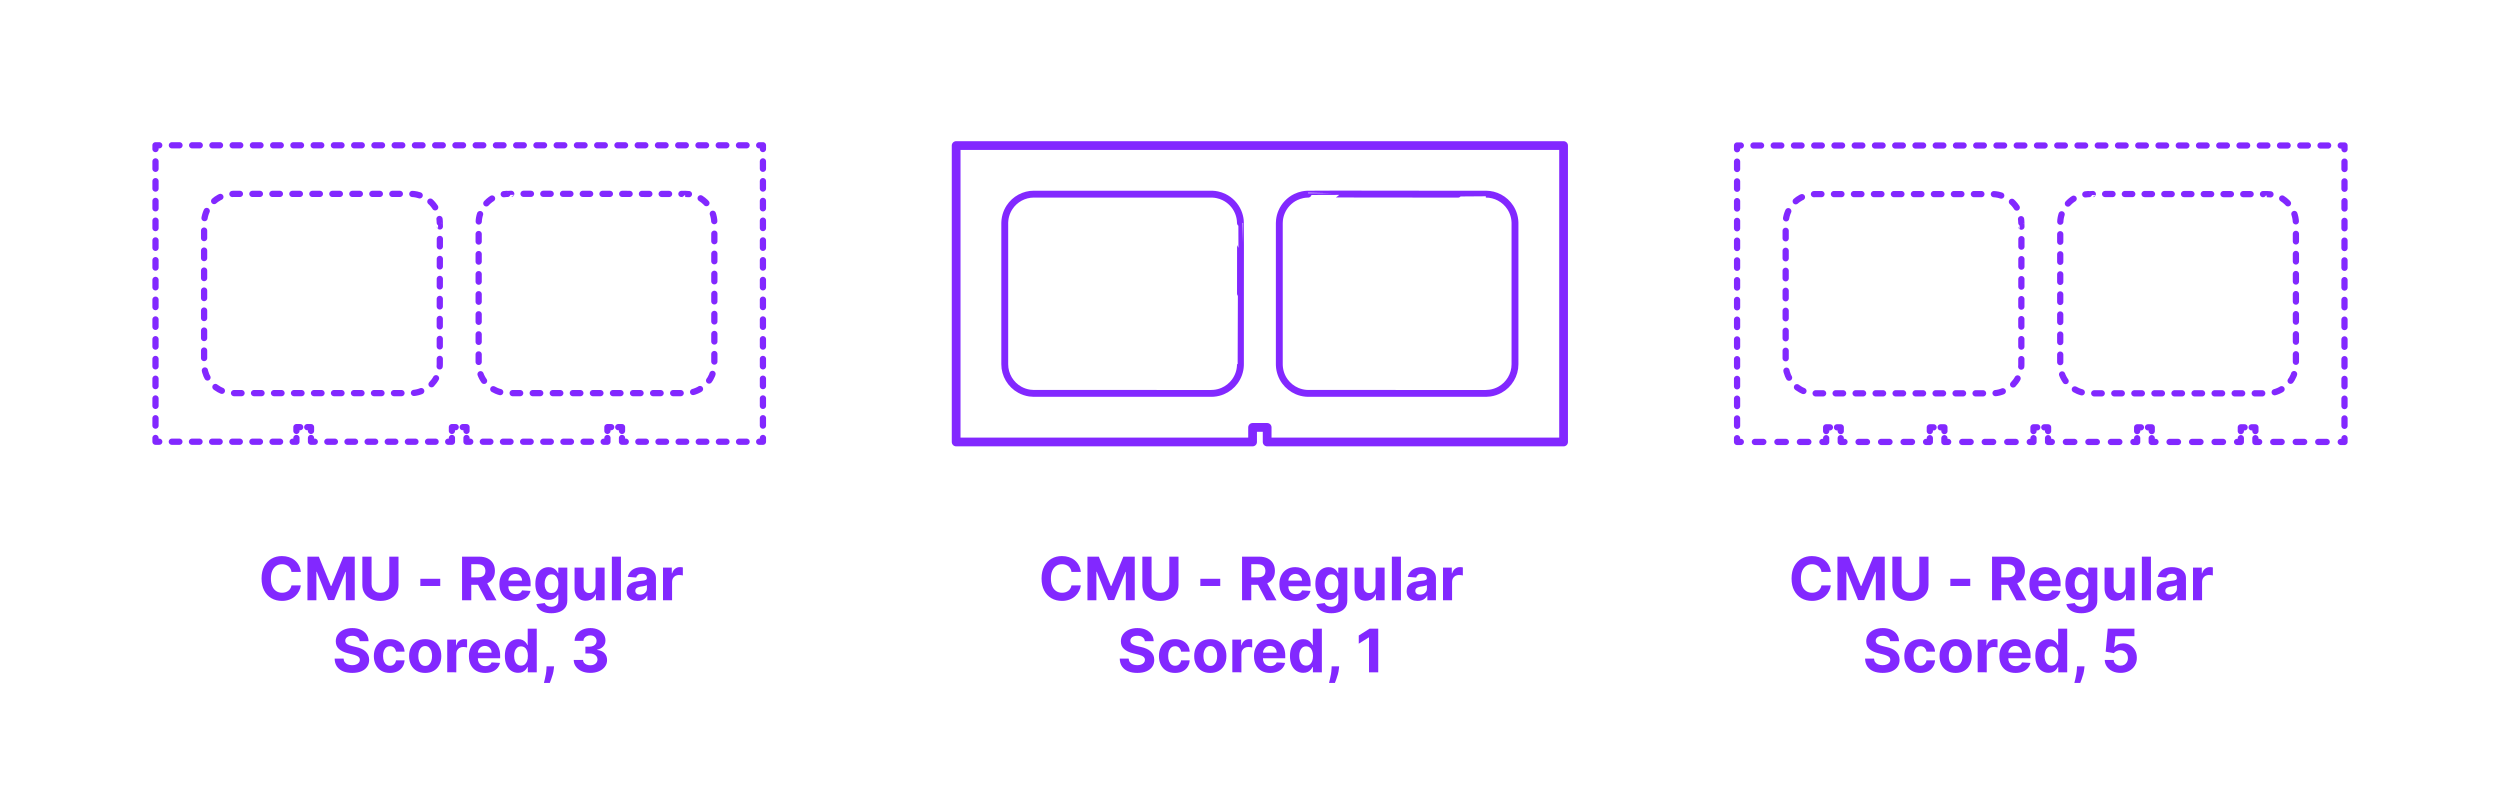<?xml version="1.0" encoding="utf-8"?>
<!-- Generator: Adobe Illustrator 27.5.0, SVG Export Plug-In . SVG Version: 6.00 Build 0)  -->
<!DOCTYPE svg PUBLIC "-//W3C//DTD SVG 1.1//EN" "http://www.w3.org/Graphics/SVG/1.1/DTD/svg11.dtd">
<svg version="1.1" xmlns:x="http://ns.adobe.com/Extensibility/1.0/" xmlns:i="http://ns.adobe.com/AdobeIllustrator/10.0/" xmlns:graph="http://ns.adobe.com/Graphs/1.0/"
	 xmlns="http://www.w3.org/2000/svg" xmlns:xlink="http://www.w3.org/1999/xlink" x="0px" y="0px" width="1000px" height="325px"
	 viewBox="0 0 1000 325" enable-background="new 0 0 1000 325" xml:space="preserve">
<g id="FILL-BACKGROUND">
	<rect x="0" fill="#FFFFFF" width="1000" height="325"/>
</g>
<g id="N-TEXT">
	<g id="MTEXT_00000018948181769003834560000003241630715568184983_">
		<g>
			<g>
				<g>
					<path fill="#8228FF" d="M120.33,228.775h-3.733c-0.068-0.482-0.208-0.913-0.417-1.291c-0.21-0.378-0.48-0.7-0.81-0.967
						c-0.33-0.268-0.709-0.473-1.138-0.614c-0.429-0.142-0.894-0.214-1.394-0.214c-0.903,0-1.69,0.224-2.361,0.67
						c-0.67,0.445-1.19,1.094-1.56,1.943c-0.37,0.85-0.554,1.879-0.554,3.09c0,1.244,0.186,2.289,0.558,3.136
						s0.894,1.485,1.564,1.917c0.67,0.433,1.446,0.648,2.327,0.648c0.495,0,0.953-0.065,1.376-0.196
						c0.423-0.13,0.8-0.322,1.129-0.575s0.604-0.561,0.822-0.925c0.219-0.363,0.371-0.778,0.456-1.244l3.733,0.017
						c-0.097,0.801-0.336,1.572-0.72,2.314c-0.383,0.741-0.897,1.403-1.542,1.986c-0.645,0.582-1.412,1.042-2.301,1.38
						s-1.894,0.507-3.013,0.507c-1.557,0-2.947-0.352-4.172-1.057c-1.225-0.704-2.19-1.725-2.897-3.06
						c-0.708-1.335-1.061-2.952-1.061-4.849c0-1.904,0.358-3.523,1.074-4.859c0.716-1.334,1.688-2.354,2.915-3.055
						c1.228-0.701,2.608-1.053,4.142-1.053c1.011,0,1.95,0.143,2.817,0.426c0.866,0.285,1.635,0.698,2.305,1.24
						c0.67,0.543,1.217,1.207,1.641,1.99C119.939,226.866,120.21,227.764,120.33,228.775z"/>
					<path fill="#8228FF" d="M122.98,222.664h4.551l4.807,11.729h0.205l4.807-11.729h4.551v17.455h-3.58v-11.361h-0.145
						l-4.517,11.275h-2.438l-4.517-11.317h-0.145v11.403h-3.58V222.664z"/>
					<path fill="#8228FF" d="M155.716,222.664h3.69V234c0,1.272-0.303,2.387-0.908,3.341s-1.45,1.697-2.536,2.229
						s-2.35,0.797-3.792,0.797c-1.449,0-2.716-0.266-3.801-0.797s-1.929-1.274-2.531-2.229s-0.903-2.068-0.903-3.341v-11.336h3.69
						v11.021c0,0.665,0.146,1.256,0.439,1.772c0.292,0.518,0.706,0.924,1.24,1.219c0.534,0.296,1.156,0.443,1.867,0.443
						c0.716,0,1.339-0.147,1.871-0.443c0.531-0.295,0.943-0.701,1.236-1.219c0.292-0.517,0.439-1.107,0.439-1.772V222.664z"/>
					<path fill="#8228FF" d="M176.093,231.512v2.881h-7.96v-2.881H176.093z"/>
					<path fill="#8228FF" d="M184.821,240.119v-17.455h6.886c1.318,0,2.445,0.234,3.379,0.703s1.647,1.131,2.139,1.986
						c0.491,0.855,0.737,1.859,0.737,3.013c0,1.159-0.25,2.155-0.75,2.987s-1.223,1.471-2.169,1.914
						c-0.946,0.442-2.09,0.664-3.431,0.664h-4.611v-2.966h4.014c0.705,0,1.29-0.097,1.756-0.29s0.814-0.482,1.044-0.869
						s0.345-0.866,0.345-1.44c0-0.579-0.115-1.067-0.345-1.466c-0.23-0.397-0.58-0.7-1.048-0.908
						c-0.469-0.207-1.058-0.311-1.769-0.311h-2.488v14.438H184.821z M194.247,232.176l4.338,7.943h-4.074l-4.245-7.943H194.247z"/>
					<path fill="#8228FF" d="M206.247,240.375c-1.346,0-2.504-0.274-3.473-0.822c-0.969-0.549-1.715-1.327-2.237-2.336
						c-0.523-1.008-0.784-2.203-0.784-3.584c0-1.346,0.261-2.527,0.784-3.545c0.522-1.018,1.26-1.81,2.211-2.378
						c0.952-0.567,2.07-0.853,3.354-0.853c0.863,0,1.669,0.139,2.416,0.414s1.4,0.688,1.96,1.24c0.56,0.551,0.996,1.242,1.308,2.074
						c0.312,0.833,0.469,1.807,0.469,2.92v0.996h-11.054v-2.25h7.637c0-0.521-0.114-0.984-0.341-1.389
						c-0.227-0.403-0.541-0.721-0.941-0.95c-0.401-0.229-0.865-0.345-1.394-0.345c-0.551,0-1.039,0.126-1.462,0.379
						s-0.754,0.591-0.993,1.014c-0.239,0.424-0.361,0.895-0.367,1.411v2.14c0,0.646,0.121,1.207,0.362,1.678
						c0.242,0.473,0.584,0.836,1.027,1.092c0.443,0.256,0.968,0.383,1.577,0.383c0.403,0,0.772-0.057,1.108-0.17
						c0.335-0.113,0.622-0.284,0.861-0.512c0.238-0.227,0.42-0.506,0.545-0.835l3.358,0.222c-0.17,0.807-0.519,1.51-1.044,2.109
						c-0.526,0.6-1.202,1.065-2.029,1.398C208.279,240.209,207.326,240.375,206.247,240.375z"/>
					<path fill="#8228FF" d="M220.522,245.301c-1.176,0-2.184-0.16-3.021-0.481s-1.504-0.757-1.999-1.308
						c-0.494-0.552-0.815-1.171-0.963-1.858l3.358-0.452c0.102,0.262,0.264,0.506,0.486,0.733s0.516,0.41,0.882,0.55
						c0.367,0.139,0.814,0.209,1.342,0.209c0.79,0,1.442-0.191,1.956-0.576c0.514-0.383,0.771-1.023,0.771-1.922v-2.395h-0.153
						c-0.159,0.363-0.398,0.707-0.716,1.031c-0.318,0.324-0.727,0.588-1.227,0.793s-1.097,0.307-1.79,0.307
						c-0.983,0-1.876-0.229-2.681-0.686c-0.804-0.458-1.443-1.16-1.917-2.105c-0.475-0.946-0.712-2.144-0.712-3.592
						c0-1.484,0.242-2.723,0.725-3.717s1.126-1.738,1.93-2.232c0.804-0.494,1.686-0.742,2.646-0.742
						c0.733,0,1.347,0.124,1.841,0.371c0.495,0.247,0.894,0.555,1.198,0.92c0.304,0.367,0.538,0.727,0.703,1.078h0.136v-2.198h3.605
						v13.219c0,1.113-0.272,2.046-0.818,2.796c-0.546,0.75-1.3,1.313-2.263,1.691C222.879,245.111,221.772,245.301,220.522,245.301z
						 M220.599,237.205c0.585,0,1.081-0.146,1.487-0.439s0.719-0.713,0.938-1.262c0.219-0.548,0.328-1.205,0.328-1.973
						s-0.108-1.434-0.324-1.998c-0.216-0.566-0.528-1.005-0.938-1.317c-0.409-0.312-0.906-0.469-1.491-0.469
						c-0.597,0-1.1,0.161-1.509,0.481c-0.409,0.321-0.719,0.766-0.929,1.334c-0.21,0.568-0.315,1.225-0.315,1.969
						c0,0.756,0.106,1.408,0.32,1.955c0.213,0.549,0.522,0.973,0.929,1.271S220.002,237.205,220.599,237.205z"/>
					<path fill="#8228FF" d="M238.215,234.545v-7.517h3.631v13.091h-3.486v-2.378h-0.137c-0.295,0.767-0.785,1.384-1.47,1.85
						c-0.685,0.466-1.519,0.698-2.501,0.698c-0.875,0-1.645-0.198-2.31-0.596c-0.665-0.398-1.183-0.963-1.555-1.696
						s-0.561-1.61-0.567-2.634v-8.335h3.631v7.688c0.005,0.772,0.213,1.384,0.622,1.833c0.409,0.448,0.958,0.672,1.645,0.672
						c0.438,0,0.847-0.1,1.227-0.302c0.381-0.202,0.689-0.501,0.925-0.899C238.106,235.622,238.221,235.131,238.215,234.545z"/>
					<path fill="#8228FF" d="M248.375,222.664v17.455h-3.631v-17.455H248.375z"/>
					<path fill="#8228FF" d="M255.004,240.366c-0.835,0-1.58-0.146-2.233-0.438c-0.653-0.293-1.169-0.728-1.547-1.305
						c-0.378-0.576-0.566-1.297-0.566-2.16c0-0.727,0.133-1.338,0.4-1.832s0.631-0.893,1.091-1.193
						c0.46-0.301,0.984-0.529,1.572-0.682c0.588-0.154,1.206-0.262,1.854-0.324c0.761-0.08,1.375-0.154,1.841-0.227
						c0.466-0.07,0.804-0.177,1.014-0.318c0.21-0.143,0.315-0.353,0.315-0.631v-0.051c0-0.541-0.169-0.958-0.507-1.254
						c-0.338-0.295-0.817-0.443-1.436-0.443c-0.653,0-1.173,0.145-1.56,0.432c-0.386,0.286-0.642,0.646-0.767,1.078l-3.358-0.273
						c0.17-0.795,0.506-1.484,1.006-2.066s1.146-1.031,1.939-1.348c0.792-0.314,1.711-0.473,2.757-0.473
						c0.728,0,1.425,0.086,2.092,0.256s1.262,0.436,1.781,0.793c0.52,0.357,0.931,0.816,1.231,1.377
						c0.301,0.559,0.452,1.229,0.452,2.006v8.83h-3.443v-1.815h-0.103c-0.21,0.409-0.491,0.769-0.844,1.078
						c-0.352,0.31-0.775,0.552-1.27,0.725C256.223,240.279,255.652,240.366,255.004,240.366z M256.044,237.861
						c0.534,0,1.005-0.107,1.415-0.32s0.73-0.502,0.963-0.865c0.233-0.363,0.349-0.775,0.349-1.236v-1.389
						c-0.114,0.074-0.269,0.141-0.464,0.201c-0.196,0.059-0.417,0.113-0.661,0.161s-0.489,0.091-0.733,0.128
						s-0.466,0.07-0.665,0.098c-0.426,0.062-0.798,0.162-1.117,0.299s-0.565,0.319-0.741,0.549c-0.176,0.23-0.264,0.516-0.264,0.857
						c0,0.494,0.18,0.871,0.541,1.129C255.029,237.731,255.487,237.861,256.044,237.861z"/>
					<path fill="#8228FF" d="M265.198,240.119v-13.091h3.52v2.284h0.136c0.239-0.812,0.639-1.428,1.202-1.846
						s1.21-0.626,1.943-0.626c0.182,0,0.378,0.011,0.588,0.034c0.21,0.022,0.395,0.054,0.554,0.094v3.221
						c-0.17-0.051-0.406-0.096-0.708-0.136s-0.577-0.06-0.827-0.06c-0.534,0-1.01,0.115-1.428,0.346
						c-0.417,0.229-0.747,0.549-0.988,0.959c-0.242,0.408-0.362,0.88-0.362,1.414v7.406H265.198z"/>
					<path fill="#8228FF" d="M143.887,256.484c-0.068-0.688-0.361-1.222-0.878-1.603c-0.517-0.38-1.219-0.571-2.105-0.571
						c-0.603,0-1.111,0.084-1.526,0.252c-0.415,0.168-0.731,0.398-0.95,0.694s-0.328,0.631-0.328,1.006
						c-0.011,0.312,0.056,0.585,0.2,0.818c0.145,0.233,0.345,0.433,0.601,0.601s0.551,0.312,0.886,0.435
						c0.335,0.122,0.693,0.226,1.074,0.312l1.568,0.375c0.761,0.17,1.46,0.397,2.097,0.682s1.188,0.633,1.653,1.049
						c0.466,0.414,0.828,0.902,1.087,1.465c0.258,0.562,0.391,1.208,0.396,1.936c-0.005,1.068-0.277,1.992-0.814,2.773
						c-0.537,0.781-1.31,1.387-2.318,1.815c-1.009,0.429-2.223,0.644-3.644,0.644c-1.409,0-2.635-0.216-3.678-0.647
						c-1.042-0.433-1.855-1.073-2.438-1.922c-0.583-0.85-0.888-1.901-0.916-3.157h3.571c0.04,0.584,0.209,1.072,0.507,1.461
						s0.699,0.682,1.202,0.878s1.072,0.294,1.709,0.294c0.625,0,1.169-0.091,1.632-0.272c0.463-0.183,0.823-0.435,1.078-0.759
						c0.256-0.324,0.384-0.695,0.384-1.116c0-0.392-0.115-0.722-0.345-0.989c-0.23-0.267-0.565-0.494-1.006-0.682
						s-0.979-0.357-1.615-0.512l-1.9-0.477c-1.472-0.357-2.633-0.918-3.486-1.68c-0.852-0.761-1.275-1.786-1.27-3.076
						c-0.005-1.057,0.277-1.98,0.848-2.77c0.571-0.79,1.356-1.406,2.356-1.85s2.136-0.665,3.409-0.665
						c1.295,0,2.428,0.222,3.396,0.665s1.723,1.06,2.263,1.85c0.54,0.789,0.818,1.704,0.835,2.744H143.887z"/>
					<path fill="#8228FF" d="M155.98,269.175c-1.341,0-2.493-0.286-3.456-0.856c-0.963-0.571-1.702-1.365-2.216-2.383
						c-0.515-1.017-0.771-2.188-0.771-3.511c0-1.341,0.26-2.519,0.78-3.532c0.52-1.015,1.26-1.808,2.22-2.379
						c0.96-0.57,2.102-0.855,3.426-0.855c1.142,0,2.142,0.207,3,0.621c0.858,0.415,1.537,0.998,2.037,1.748s0.776,1.631,0.827,2.642
						H158.4c-0.097-0.653-0.351-1.181-0.763-1.581c-0.412-0.4-0.951-0.601-1.615-0.601c-0.562,0-1.053,0.151-1.47,0.456
						c-0.417,0.304-0.743,0.746-0.976,1.325c-0.233,0.579-0.35,1.281-0.35,2.104c0,0.836,0.115,1.546,0.345,2.131
						c0.23,0.586,0.555,1.031,0.976,1.338s0.912,0.461,1.475,0.461c0.415,0,0.789-0.086,1.121-0.256
						c0.333-0.17,0.608-0.419,0.827-0.746c0.219-0.326,0.362-0.72,0.431-1.18h3.426c-0.057,1-0.328,1.879-0.814,2.637
						c-0.486,0.76-1.155,1.352-2.007,1.777C158.153,268.961,157.145,269.175,155.98,269.175z"/>
					<path fill="#8228FF" d="M170.077,269.175c-1.324,0-2.467-0.282-3.431-0.849c-0.963-0.564-1.706-1.354-2.229-2.369
						c-0.523-1.014-0.784-2.191-0.784-3.532c0-1.353,0.261-2.536,0.784-3.55c0.522-1.014,1.266-1.805,2.229-2.369
						c0.963-0.565,2.106-0.848,3.431-0.848c1.324,0,2.467,0.282,3.43,0.848c0.963,0.564,1.706,1.355,2.229,2.369
						c0.522,1.014,0.784,2.197,0.784,3.55c0,1.341-0.261,2.519-0.784,3.532c-0.523,1.015-1.266,1.805-2.229,2.369
						C172.544,268.893,171.4,269.175,170.077,269.175z M170.094,266.362c0.602,0,1.105-0.172,1.508-0.516s0.709-0.813,0.916-1.411
						c0.208-0.596,0.312-1.275,0.312-2.037c0-0.761-0.104-1.439-0.312-2.036c-0.207-0.597-0.513-1.068-0.916-1.415
						c-0.403-0.346-0.906-0.52-1.508-0.52c-0.608,0-1.118,0.174-1.53,0.52c-0.412,0.347-0.722,0.818-0.929,1.415
						s-0.311,1.275-0.311,2.036c0,0.762,0.104,1.441,0.311,2.037c0.208,0.598,0.517,1.067,0.929,1.411
						C168.976,266.19,169.485,266.362,170.094,266.362z"/>
					<path fill="#8228FF" d="M178.889,268.919v-13.091h3.52v2.284h0.136c0.239-0.812,0.639-1.428,1.202-1.845
						c0.562-0.418,1.21-0.627,1.943-0.627c0.182,0,0.378,0.012,0.588,0.034c0.21,0.022,0.395,0.054,0.554,0.094v3.222
						c-0.17-0.051-0.406-0.097-0.708-0.137c-0.301-0.039-0.577-0.06-0.827-0.06c-0.534,0-1.01,0.115-1.428,0.345
						c-0.417,0.23-0.747,0.551-0.988,0.959c-0.242,0.409-0.362,0.881-0.362,1.415v7.406H178.889z"/>
					<path fill="#8228FF" d="M194.051,269.175c-1.346,0-2.504-0.274-3.473-0.823c-0.969-0.548-1.715-1.326-2.237-2.334
						c-0.523-1.01-0.784-2.203-0.784-3.584c0-1.348,0.261-2.529,0.784-3.546c0.522-1.017,1.26-1.81,2.211-2.378
						s2.07-0.852,3.354-0.852c0.863,0,1.669,0.137,2.416,0.412c0.747,0.276,1.4,0.689,1.96,1.24c0.56,0.552,0.996,1.244,1.308,2.076
						s0.469,1.805,0.469,2.918v0.998h-11.054v-2.25h7.637c0-0.523-0.114-0.986-0.341-1.39c-0.227-0.403-0.541-0.72-0.941-0.95
						c-0.401-0.23-0.865-0.346-1.394-0.346c-0.551,0-1.039,0.127-1.462,0.38s-0.754,0.591-0.993,1.015
						c-0.239,0.423-0.361,0.893-0.367,1.41v2.139c0,0.648,0.121,1.208,0.362,1.68c0.242,0.471,0.584,0.835,1.027,1.091
						c0.443,0.255,0.968,0.384,1.577,0.384c0.403,0,0.772-0.057,1.108-0.171c0.335-0.114,0.622-0.284,0.861-0.511
						c0.238-0.229,0.42-0.506,0.545-0.836l3.358,0.222c-0.17,0.807-0.519,1.51-1.044,2.109c-0.526,0.6-1.202,1.065-2.029,1.397
						C196.083,269.008,195.13,269.175,194.051,269.175z"/>
					<path fill="#8228FF" d="M207.253,269.132c-0.995,0-1.894-0.257-2.698-0.771c-0.804-0.515-1.44-1.273-1.909-2.276
						s-0.703-2.233-0.703-3.694c0-1.5,0.242-2.748,0.725-3.746c0.483-0.997,1.126-1.744,1.93-2.241
						c0.804-0.497,1.686-0.745,2.646-0.745c0.733,0,1.345,0.123,1.837,0.37c0.491,0.247,0.889,0.554,1.193,0.921
						c0.304,0.366,0.536,0.726,0.695,1.078h0.111v-6.562h3.622v17.454h-3.58v-2.097h-0.153c-0.17,0.363-0.411,0.723-0.72,1.078
						c-0.31,0.355-0.71,0.649-1.202,0.883C208.555,269.016,207.957,269.132,207.253,269.132z M208.403,266.242
						c0.585,0,1.081-0.16,1.487-0.48c0.406-0.321,0.719-0.771,0.938-1.352c0.219-0.579,0.328-1.258,0.328-2.037
						c0-0.777-0.108-1.454-0.324-2.027c-0.216-0.574-0.528-1.018-0.938-1.33c-0.409-0.312-0.906-0.469-1.491-0.469
						c-0.597,0-1.1,0.162-1.509,0.486c-0.409,0.323-0.719,0.771-0.929,1.346c-0.21,0.574-0.315,1.238-0.315,1.994
						c0,0.762,0.106,1.434,0.32,2.016c0.213,0.583,0.522,1.037,0.929,1.364S207.807,266.242,208.403,266.242z"/>
					<path fill="#8228FF" d="M221.622,266.533l-0.094,0.938c-0.074,0.75-0.215,1.498-0.422,2.245
						c-0.208,0.747-0.423,1.425-0.648,2.032c-0.225,0.608-0.405,1.086-0.541,1.432h-2.353c0.085-0.334,0.202-0.802,0.35-1.401
						c0.147-0.6,0.287-1.271,0.417-2.016c0.131-0.745,0.213-1.503,0.247-2.275l0.043-0.954H221.622z"/>
					<path fill="#8228FF" d="M236.11,269.158c-1.273,0-2.405-0.221-3.396-0.661c-0.992-0.44-1.773-1.048-2.344-1.823
						c-0.571-0.776-0.865-1.672-0.882-2.689h3.716c0.022,0.426,0.163,0.8,0.422,1.121c0.258,0.32,0.604,0.569,1.035,0.745
						c0.432,0.177,0.917,0.265,1.458,0.265c0.562,0,1.06-0.1,1.492-0.299c0.432-0.199,0.77-0.475,1.014-0.826
						c0.244-0.353,0.366-0.759,0.366-1.219c0-0.467-0.129-0.879-0.388-1.24c-0.259-0.361-0.628-0.644-1.108-0.848
						c-0.48-0.205-1.05-0.307-1.709-0.307h-1.628v-2.711h1.628c0.557,0,1.05-0.097,1.479-0.289c0.429-0.193,0.763-0.463,1.001-0.807
						c0.238-0.344,0.358-0.745,0.358-1.205c0-0.438-0.104-0.822-0.311-1.155c-0.208-0.332-0.498-0.593-0.87-0.78
						s-0.805-0.281-1.3-0.281c-0.5,0-0.958,0.09-1.372,0.27c-0.415,0.179-0.747,0.434-0.997,0.762c-0.25,0.33-0.383,0.717-0.4,1.16
						h-3.537c0.017-1.006,0.304-1.893,0.861-2.66c0.557-0.767,1.308-1.367,2.254-1.802c0.946-0.435,2.016-0.652,3.208-0.652
						c1.205,0,2.259,0.219,3.162,0.656c0.903,0.438,1.606,1.027,2.109,1.769c0.503,0.742,0.751,1.572,0.746,2.493
						c0.006,0.978-0.297,1.792-0.908,2.446c-0.611,0.652-1.405,1.068-2.382,1.244v0.137c1.284,0.164,2.263,0.609,2.936,1.333
						c0.673,0.725,1.007,1.63,1.001,2.715c0.005,0.994-0.28,1.878-0.856,2.65c-0.577,0.772-1.371,1.381-2.382,1.823
						C238.576,268.936,237.417,269.158,236.11,269.158z"/>
				</g>
			</g>
		</g>
	</g>
	<g id="MTEXT_00000180327048456837782200000008706320225646390155_">
		<g>
			<g>
				<g>
					<path fill="#8228FF" d="M432.33,228.775h-3.733c-0.068-0.482-0.208-0.913-0.417-1.291c-0.21-0.378-0.48-0.7-0.81-0.967
						c-0.33-0.268-0.709-0.473-1.138-0.614c-0.429-0.142-0.894-0.214-1.394-0.214c-0.903,0-1.69,0.224-2.361,0.67
						c-0.67,0.445-1.19,1.094-1.56,1.943c-0.37,0.85-0.554,1.879-0.554,3.09c0,1.244,0.186,2.289,0.558,3.136
						s0.894,1.485,1.564,1.917c0.67,0.433,1.446,0.648,2.327,0.648c0.495,0,0.953-0.065,1.376-0.196
						c0.423-0.13,0.8-0.322,1.129-0.575s0.604-0.561,0.822-0.925c0.219-0.363,0.371-0.778,0.456-1.244l3.733,0.017
						c-0.097,0.801-0.336,1.572-0.72,2.314c-0.383,0.741-0.897,1.403-1.542,1.986c-0.645,0.582-1.412,1.042-2.301,1.38
						s-1.894,0.507-3.013,0.507c-1.557,0-2.947-0.352-4.172-1.057c-1.225-0.704-2.19-1.725-2.897-3.06
						c-0.708-1.335-1.061-2.952-1.061-4.849c0-1.904,0.358-3.523,1.074-4.859c0.716-1.334,1.688-2.354,2.915-3.055
						c1.228-0.701,2.608-1.053,4.142-1.053c1.011,0,1.95,0.143,2.817,0.426c0.866,0.285,1.635,0.698,2.305,1.24
						c0.67,0.543,1.217,1.207,1.641,1.99C431.939,226.866,432.21,227.764,432.33,228.775z"/>
					<path fill="#8228FF" d="M434.98,222.664h4.551l4.807,11.729h0.205l4.807-11.729h4.551v17.455h-3.58v-11.361h-0.145
						l-4.517,11.275h-2.438l-4.517-11.317h-0.145v11.403h-3.58V222.664z"/>
					<path fill="#8228FF" d="M467.716,222.664h3.69V234c0,1.272-0.303,2.387-0.908,3.341s-1.45,1.697-2.536,2.229
						s-2.35,0.797-3.792,0.797c-1.449,0-2.716-0.266-3.801-0.797s-1.929-1.274-2.531-2.229s-0.903-2.068-0.903-3.341v-11.336h3.69
						v11.021c0,0.665,0.146,1.256,0.439,1.772c0.292,0.518,0.706,0.924,1.24,1.219c0.534,0.296,1.156,0.443,1.867,0.443
						c0.716,0,1.339-0.147,1.871-0.443c0.531-0.295,0.943-0.701,1.236-1.219c0.292-0.517,0.439-1.107,0.439-1.772V222.664z"/>
					<path fill="#8228FF" d="M488.093,231.512v2.881h-7.96v-2.881H488.093z"/>
					<path fill="#8228FF" d="M496.821,240.119v-17.455h6.886c1.318,0,2.445,0.234,3.379,0.703s1.647,1.131,2.139,1.986
						c0.491,0.855,0.737,1.859,0.737,3.013c0,1.159-0.25,2.155-0.75,2.987s-1.223,1.471-2.169,1.914
						c-0.946,0.442-2.09,0.664-3.431,0.664h-4.611v-2.966h4.014c0.705,0,1.29-0.097,1.756-0.29s0.814-0.482,1.044-0.869
						s0.345-0.866,0.345-1.44c0-0.579-0.115-1.067-0.345-1.466c-0.23-0.397-0.58-0.7-1.048-0.908
						c-0.469-0.207-1.058-0.311-1.769-0.311h-2.488v14.438H496.821z M506.247,232.176l4.338,7.943h-4.074l-4.245-7.943H506.247z"/>
					<path fill="#8228FF" d="M518.247,240.375c-1.346,0-2.504-0.274-3.473-0.822c-0.969-0.549-1.715-1.327-2.237-2.336
						c-0.523-1.008-0.784-2.203-0.784-3.584c0-1.346,0.261-2.527,0.784-3.545c0.522-1.018,1.26-1.81,2.211-2.378
						c0.952-0.567,2.07-0.853,3.354-0.853c0.863,0,1.669,0.139,2.416,0.414s1.4,0.688,1.96,1.24c0.56,0.551,0.996,1.242,1.308,2.074
						c0.312,0.833,0.469,1.807,0.469,2.92v0.996h-11.054v-2.25h7.637c0-0.521-0.114-0.984-0.341-1.389
						c-0.227-0.403-0.541-0.721-0.941-0.95c-0.401-0.229-0.865-0.345-1.394-0.345c-0.551,0-1.039,0.126-1.462,0.379
						s-0.754,0.591-0.993,1.014c-0.239,0.424-0.361,0.895-0.367,1.411v2.14c0,0.646,0.121,1.207,0.362,1.678
						c0.242,0.473,0.584,0.836,1.027,1.092c0.443,0.256,0.968,0.383,1.577,0.383c0.403,0,0.772-0.057,1.108-0.17
						c0.335-0.113,0.622-0.284,0.861-0.512c0.238-0.227,0.42-0.506,0.545-0.835l3.358,0.222c-0.17,0.807-0.519,1.51-1.044,2.109
						c-0.526,0.6-1.202,1.065-2.029,1.398C520.279,240.209,519.326,240.375,518.247,240.375z"/>
					<path fill="#8228FF" d="M532.522,245.301c-1.176,0-2.184-0.16-3.021-0.481s-1.504-0.757-1.999-1.308
						c-0.494-0.552-0.815-1.171-0.963-1.858l3.358-0.452c0.102,0.262,0.264,0.506,0.486,0.733s0.516,0.41,0.882,0.55
						c0.367,0.139,0.814,0.209,1.342,0.209c0.79,0,1.442-0.191,1.956-0.576c0.514-0.383,0.771-1.023,0.771-1.922v-2.395h-0.153
						c-0.159,0.363-0.398,0.707-0.716,1.031c-0.318,0.324-0.727,0.588-1.227,0.793s-1.097,0.307-1.79,0.307
						c-0.983,0-1.876-0.229-2.681-0.686c-0.804-0.458-1.443-1.16-1.917-2.105c-0.475-0.946-0.712-2.144-0.712-3.592
						c0-1.484,0.242-2.723,0.725-3.717s1.126-1.738,1.93-2.232c0.804-0.494,1.686-0.742,2.646-0.742
						c0.733,0,1.347,0.124,1.841,0.371c0.495,0.247,0.894,0.555,1.198,0.92c0.304,0.367,0.538,0.727,0.703,1.078h0.136v-2.198h3.605
						v13.219c0,1.113-0.272,2.046-0.818,2.796c-0.546,0.75-1.3,1.313-2.263,1.691C534.879,245.111,533.772,245.301,532.522,245.301z
						 M532.599,237.205c0.585,0,1.081-0.146,1.487-0.439s0.719-0.713,0.938-1.262c0.219-0.548,0.328-1.205,0.328-1.973
						s-0.108-1.434-0.324-1.998c-0.216-0.566-0.528-1.005-0.938-1.317c-0.409-0.312-0.906-0.469-1.491-0.469
						c-0.597,0-1.1,0.161-1.509,0.481c-0.409,0.321-0.719,0.766-0.929,1.334c-0.21,0.568-0.315,1.225-0.315,1.969
						c0,0.756,0.106,1.408,0.32,1.955c0.213,0.549,0.522,0.973,0.929,1.271S532.002,237.205,532.599,237.205z"/>
					<path fill="#8228FF" d="M550.215,234.545v-7.517h3.631v13.091h-3.486v-2.378h-0.137c-0.295,0.767-0.785,1.384-1.47,1.85
						c-0.685,0.466-1.519,0.698-2.501,0.698c-0.875,0-1.645-0.198-2.31-0.596c-0.665-0.398-1.183-0.963-1.555-1.696
						s-0.561-1.61-0.567-2.634v-8.335h3.631v7.688c0.005,0.772,0.213,1.384,0.622,1.833c0.409,0.448,0.958,0.672,1.645,0.672
						c0.438,0,0.847-0.1,1.227-0.302c0.381-0.202,0.689-0.501,0.925-0.899C550.106,235.622,550.221,235.131,550.215,234.545z"/>
					<path fill="#8228FF" d="M560.375,222.664v17.455h-3.631v-17.455H560.375z"/>
					<path fill="#8228FF" d="M567.004,240.366c-0.835,0-1.58-0.146-2.233-0.438c-0.653-0.293-1.169-0.728-1.547-1.305
						c-0.378-0.576-0.566-1.297-0.566-2.16c0-0.727,0.133-1.338,0.4-1.832s0.631-0.893,1.091-1.193
						c0.46-0.301,0.984-0.529,1.572-0.682c0.588-0.154,1.206-0.262,1.854-0.324c0.761-0.08,1.375-0.154,1.841-0.227
						c0.466-0.07,0.804-0.177,1.014-0.318c0.21-0.143,0.315-0.353,0.315-0.631v-0.051c0-0.541-0.169-0.958-0.507-1.254
						c-0.338-0.295-0.817-0.443-1.436-0.443c-0.653,0-1.173,0.145-1.56,0.432c-0.386,0.286-0.642,0.646-0.767,1.078l-3.358-0.273
						c0.17-0.795,0.506-1.484,1.006-2.066s1.146-1.031,1.939-1.348c0.792-0.314,1.711-0.473,2.757-0.473
						c0.728,0,1.425,0.086,2.092,0.256s1.262,0.436,1.781,0.793c0.52,0.357,0.931,0.816,1.231,1.377
						c0.301,0.559,0.452,1.229,0.452,2.006v8.83h-3.443v-1.815h-0.103c-0.21,0.409-0.491,0.769-0.844,1.078
						c-0.352,0.31-0.775,0.552-1.27,0.725C568.223,240.279,567.652,240.366,567.004,240.366z M568.044,237.861
						c0.534,0,1.005-0.107,1.415-0.32s0.73-0.502,0.963-0.865c0.233-0.363,0.349-0.775,0.349-1.236v-1.389
						c-0.114,0.074-0.269,0.141-0.464,0.201c-0.196,0.059-0.417,0.113-0.661,0.161s-0.489,0.091-0.733,0.128
						s-0.466,0.07-0.665,0.098c-0.426,0.062-0.798,0.162-1.117,0.299s-0.565,0.319-0.741,0.549c-0.176,0.23-0.264,0.516-0.264,0.857
						c0,0.494,0.18,0.871,0.541,1.129C567.029,237.731,567.487,237.861,568.044,237.861z"/>
					<path fill="#8228FF" d="M577.198,240.119v-13.091h3.52v2.284h0.136c0.239-0.812,0.639-1.428,1.202-1.846
						s1.21-0.626,1.943-0.626c0.182,0,0.378,0.011,0.588,0.034c0.21,0.022,0.395,0.054,0.554,0.094v3.221
						c-0.17-0.051-0.406-0.096-0.708-0.136s-0.577-0.06-0.827-0.06c-0.534,0-1.01,0.115-1.428,0.346
						c-0.417,0.229-0.747,0.549-0.988,0.959c-0.242,0.408-0.362,0.88-0.362,1.414v7.406H577.198z"/>
					<path fill="#8228FF" d="M457.928,256.484c-0.068-0.688-0.361-1.222-0.878-1.603c-0.517-0.38-1.219-0.571-2.105-0.571
						c-0.603,0-1.111,0.084-1.526,0.252c-0.415,0.168-0.731,0.398-0.95,0.694s-0.328,0.631-0.328,1.006
						c-0.011,0.312,0.056,0.585,0.2,0.818c0.145,0.233,0.345,0.433,0.601,0.601s0.551,0.312,0.886,0.435
						c0.335,0.122,0.693,0.226,1.074,0.312l1.568,0.375c0.761,0.17,1.46,0.397,2.097,0.682s1.188,0.633,1.653,1.049
						c0.466,0.414,0.828,0.902,1.087,1.465c0.258,0.562,0.391,1.208,0.396,1.936c-0.005,1.068-0.277,1.992-0.814,2.773
						c-0.537,0.781-1.31,1.387-2.318,1.815c-1.009,0.429-2.223,0.644-3.644,0.644c-1.409,0-2.635-0.216-3.678-0.647
						c-1.042-0.433-1.855-1.073-2.438-1.922c-0.583-0.85-0.888-1.901-0.916-3.157h3.571c0.04,0.584,0.209,1.072,0.507,1.461
						s0.699,0.682,1.202,0.878s1.072,0.294,1.709,0.294c0.625,0,1.169-0.091,1.632-0.272c0.463-0.183,0.823-0.435,1.078-0.759
						c0.256-0.324,0.384-0.695,0.384-1.116c0-0.392-0.115-0.722-0.345-0.989c-0.23-0.267-0.565-0.494-1.006-0.682
						s-0.979-0.357-1.615-0.512l-1.9-0.477c-1.472-0.357-2.633-0.918-3.486-1.68c-0.852-0.761-1.275-1.786-1.27-3.076
						c-0.005-1.057,0.277-1.98,0.848-2.77c0.571-0.79,1.356-1.406,2.356-1.85s2.136-0.665,3.409-0.665
						c1.295,0,2.428,0.222,3.396,0.665s1.723,1.06,2.263,1.85c0.54,0.789,0.818,1.704,0.835,2.744H457.928z"/>
					<path fill="#8228FF" d="M470.021,269.175c-1.341,0-2.493-0.286-3.456-0.856c-0.963-0.571-1.702-1.365-2.216-2.383
						c-0.515-1.017-0.771-2.188-0.771-3.511c0-1.341,0.26-2.519,0.78-3.532c0.52-1.015,1.26-1.808,2.22-2.379
						c0.96-0.57,2.102-0.855,3.426-0.855c1.142,0,2.142,0.207,3,0.621c0.858,0.415,1.537,0.998,2.037,1.748s0.776,1.631,0.827,2.642
						h-3.426c-0.097-0.653-0.351-1.181-0.763-1.581c-0.412-0.4-0.951-0.601-1.615-0.601c-0.562,0-1.053,0.151-1.47,0.456
						c-0.417,0.304-0.743,0.746-0.976,1.325c-0.233,0.579-0.35,1.281-0.35,2.104c0,0.836,0.115,1.546,0.345,2.131
						c0.23,0.586,0.555,1.031,0.976,1.338s0.912,0.461,1.475,0.461c0.415,0,0.789-0.086,1.121-0.256
						c0.333-0.17,0.608-0.419,0.827-0.746c0.219-0.326,0.362-0.72,0.431-1.18h3.426c-0.057,1-0.328,1.879-0.814,2.637
						c-0.486,0.76-1.155,1.352-2.007,1.777C472.194,268.961,471.186,269.175,470.021,269.175z"/>
					<path fill="#8228FF" d="M484.118,269.175c-1.324,0-2.467-0.282-3.431-0.849c-0.963-0.564-1.706-1.354-2.229-2.369
						c-0.523-1.014-0.784-2.191-0.784-3.532c0-1.353,0.261-2.536,0.784-3.55c0.522-1.014,1.266-1.805,2.229-2.369
						c0.963-0.565,2.106-0.848,3.431-0.848c1.324,0,2.467,0.282,3.43,0.848c0.963,0.564,1.706,1.355,2.229,2.369
						c0.522,1.014,0.784,2.197,0.784,3.55c0,1.341-0.261,2.519-0.784,3.532c-0.523,1.015-1.266,1.805-2.229,2.369
						C486.585,268.893,485.441,269.175,484.118,269.175z M484.135,266.362c0.602,0,1.105-0.172,1.508-0.516s0.709-0.813,0.916-1.411
						c0.208-0.596,0.312-1.275,0.312-2.037c0-0.761-0.104-1.439-0.312-2.036c-0.207-0.597-0.513-1.068-0.916-1.415
						c-0.403-0.346-0.906-0.52-1.508-0.52c-0.608,0-1.118,0.174-1.53,0.52c-0.412,0.347-0.722,0.818-0.929,1.415
						s-0.311,1.275-0.311,2.036c0,0.762,0.104,1.441,0.311,2.037c0.208,0.598,0.517,1.067,0.929,1.411
						C483.017,266.19,483.526,266.362,484.135,266.362z"/>
					<path fill="#8228FF" d="M492.93,268.919v-13.091h3.52v2.284h0.136c0.239-0.812,0.639-1.428,1.202-1.845
						c0.562-0.418,1.21-0.627,1.943-0.627c0.182,0,0.378,0.012,0.588,0.034c0.21,0.022,0.395,0.054,0.554,0.094v3.222
						c-0.17-0.051-0.406-0.097-0.708-0.137c-0.301-0.039-0.577-0.06-0.827-0.06c-0.534,0-1.01,0.115-1.428,0.345
						c-0.417,0.23-0.747,0.551-0.988,0.959c-0.242,0.409-0.362,0.881-0.362,1.415v7.406H492.93z"/>
					<path fill="#8228FF" d="M508.092,269.175c-1.346,0-2.504-0.274-3.473-0.823c-0.969-0.548-1.715-1.326-2.237-2.334
						c-0.523-1.01-0.784-2.203-0.784-3.584c0-1.348,0.261-2.529,0.784-3.546c0.522-1.017,1.26-1.81,2.211-2.378
						s2.07-0.852,3.354-0.852c0.863,0,1.669,0.137,2.416,0.412c0.747,0.276,1.4,0.689,1.96,1.24c0.56,0.552,0.996,1.244,1.308,2.076
						s0.469,1.805,0.469,2.918v0.998h-11.054v-2.25h7.637c0-0.523-0.114-0.986-0.341-1.39c-0.227-0.403-0.541-0.72-0.941-0.95
						c-0.401-0.23-0.865-0.346-1.394-0.346c-0.551,0-1.039,0.127-1.462,0.38s-0.754,0.591-0.993,1.015
						c-0.239,0.423-0.361,0.893-0.367,1.41v2.139c0,0.648,0.121,1.208,0.362,1.68c0.242,0.471,0.584,0.835,1.027,1.091
						c0.443,0.255,0.968,0.384,1.577,0.384c0.403,0,0.772-0.057,1.108-0.171c0.335-0.114,0.622-0.284,0.861-0.511
						c0.238-0.229,0.42-0.506,0.545-0.836l3.358,0.222c-0.17,0.807-0.519,1.51-1.044,2.109c-0.526,0.6-1.202,1.065-2.029,1.397
						C510.125,269.008,509.171,269.175,508.092,269.175z"/>
					<path fill="#8228FF" d="M521.294,269.132c-0.995,0-1.894-0.257-2.698-0.771c-0.804-0.515-1.44-1.273-1.909-2.276
						s-0.703-2.233-0.703-3.694c0-1.5,0.242-2.748,0.725-3.746c0.483-0.997,1.126-1.744,1.93-2.241
						c0.804-0.497,1.686-0.745,2.646-0.745c0.733,0,1.345,0.123,1.837,0.37c0.491,0.247,0.889,0.554,1.193,0.921
						c0.304,0.366,0.536,0.726,0.695,1.078h0.111v-6.562h3.622v17.454h-3.58v-2.097h-0.153c-0.17,0.363-0.411,0.723-0.72,1.078
						c-0.31,0.355-0.71,0.649-1.202,0.883C522.596,269.016,521.998,269.132,521.294,269.132z M522.444,266.242
						c0.585,0,1.081-0.16,1.487-0.48c0.406-0.321,0.719-0.771,0.938-1.352c0.219-0.579,0.328-1.258,0.328-2.037
						c0-0.777-0.108-1.454-0.324-2.027c-0.216-0.574-0.528-1.018-0.938-1.33c-0.409-0.312-0.906-0.469-1.491-0.469
						c-0.597,0-1.1,0.162-1.509,0.486c-0.409,0.323-0.719,0.771-0.929,1.346c-0.21,0.574-0.315,1.238-0.315,1.994
						c0,0.762,0.106,1.434,0.32,2.016c0.213,0.583,0.522,1.037,0.929,1.364S521.848,266.242,522.444,266.242z"/>
					<path fill="#8228FF" d="M535.663,266.533l-0.094,0.938c-0.074,0.75-0.215,1.498-0.422,2.245
						c-0.208,0.747-0.423,1.425-0.648,2.032c-0.225,0.608-0.405,1.086-0.541,1.432h-2.353c0.085-0.334,0.202-0.802,0.35-1.401
						c0.147-0.6,0.287-1.271,0.417-2.016c0.131-0.745,0.213-1.503,0.247-2.275l0.043-0.954H535.663z"/>
					<path fill="#8228FF" d="M551.293,251.465v17.454h-3.69v-13.952H547.5l-3.997,2.506V254.2l4.321-2.735H551.293z"/>
				</g>
			</g>
		</g>
	</g>
	<g id="MTEXT_00000075871327304444372680000014486022935028414091_">
		<g>
			<g>
				<g>
					<path fill="#8228FF" d="M732.33,228.775h-3.733c-0.068-0.482-0.208-0.913-0.417-1.291c-0.21-0.378-0.48-0.7-0.81-0.967
						c-0.33-0.268-0.709-0.473-1.138-0.614c-0.429-0.142-0.894-0.214-1.394-0.214c-0.903,0-1.69,0.224-2.361,0.67
						c-0.67,0.445-1.19,1.094-1.56,1.943c-0.37,0.85-0.554,1.879-0.554,3.09c0,1.244,0.186,2.289,0.558,3.136
						s0.894,1.485,1.564,1.917c0.67,0.433,1.446,0.648,2.327,0.648c0.495,0,0.953-0.065,1.376-0.196
						c0.423-0.13,0.8-0.322,1.129-0.575s0.604-0.561,0.822-0.925c0.219-0.363,0.371-0.778,0.456-1.244l3.733,0.017
						c-0.097,0.801-0.336,1.572-0.72,2.314c-0.383,0.741-0.897,1.403-1.542,1.986c-0.645,0.582-1.412,1.042-2.301,1.38
						s-1.894,0.507-3.013,0.507c-1.557,0-2.947-0.352-4.172-1.057c-1.225-0.704-2.19-1.725-2.897-3.06
						c-0.708-1.335-1.061-2.952-1.061-4.849c0-1.904,0.358-3.523,1.074-4.859c0.716-1.334,1.688-2.354,2.915-3.055
						c1.228-0.701,2.608-1.053,4.142-1.053c1.011,0,1.95,0.143,2.817,0.426c0.866,0.285,1.635,0.698,2.305,1.24
						c0.67,0.543,1.217,1.207,1.641,1.99C731.939,226.866,732.21,227.764,732.33,228.775z"/>
					<path fill="#8228FF" d="M734.98,222.664h4.551l4.807,11.729h0.205l4.807-11.729h4.551v17.455h-3.58v-11.361h-0.145
						l-4.517,11.275h-2.438l-4.517-11.317h-0.145v11.403h-3.58V222.664z"/>
					<path fill="#8228FF" d="M767.716,222.664h3.69V234c0,1.272-0.303,2.387-0.908,3.341s-1.45,1.697-2.536,2.229
						s-2.35,0.797-3.792,0.797c-1.449,0-2.716-0.266-3.801-0.797s-1.929-1.274-2.531-2.229s-0.903-2.068-0.903-3.341v-11.336h3.69
						v11.021c0,0.665,0.146,1.256,0.439,1.772c0.292,0.518,0.706,0.924,1.24,1.219c0.534,0.296,1.156,0.443,1.867,0.443
						c0.716,0,1.339-0.147,1.871-0.443c0.531-0.295,0.943-0.701,1.236-1.219c0.292-0.517,0.439-1.107,0.439-1.772V222.664z"/>
					<path fill="#8228FF" d="M788.093,231.512v2.881h-7.96v-2.881H788.093z"/>
					<path fill="#8228FF" d="M796.821,240.119v-17.455h6.886c1.318,0,2.445,0.234,3.379,0.703s1.647,1.131,2.139,1.986
						c0.491,0.855,0.737,1.859,0.737,3.013c0,1.159-0.25,2.155-0.75,2.987s-1.223,1.471-2.169,1.914
						c-0.946,0.442-2.09,0.664-3.431,0.664h-4.611v-2.966h4.014c0.705,0,1.29-0.097,1.756-0.29s0.814-0.482,1.044-0.869
						s0.345-0.866,0.345-1.44c0-0.579-0.115-1.067-0.345-1.466c-0.23-0.397-0.58-0.7-1.048-0.908
						c-0.469-0.207-1.058-0.311-1.769-0.311h-2.488v14.438H796.821z M806.247,232.176l4.338,7.943h-4.074l-4.245-7.943H806.247z"/>
					<path fill="#8228FF" d="M818.247,240.375c-1.346,0-2.504-0.274-3.473-0.822c-0.969-0.549-1.715-1.327-2.237-2.336
						c-0.523-1.008-0.784-2.203-0.784-3.584c0-1.346,0.261-2.527,0.784-3.545c0.522-1.018,1.26-1.81,2.211-2.378
						c0.952-0.567,2.07-0.853,3.354-0.853c0.863,0,1.669,0.139,2.416,0.414s1.4,0.688,1.96,1.24c0.56,0.551,0.996,1.242,1.308,2.074
						c0.312,0.833,0.469,1.807,0.469,2.92v0.996h-11.054v-2.25h7.637c0-0.521-0.114-0.984-0.341-1.389
						c-0.227-0.403-0.541-0.721-0.941-0.95c-0.401-0.229-0.865-0.345-1.394-0.345c-0.551,0-1.039,0.126-1.462,0.379
						s-0.754,0.591-0.993,1.014c-0.239,0.424-0.361,0.895-0.367,1.411v2.14c0,0.646,0.121,1.207,0.362,1.678
						c0.242,0.473,0.584,0.836,1.027,1.092c0.443,0.256,0.968,0.383,1.577,0.383c0.403,0,0.772-0.057,1.108-0.17
						c0.335-0.113,0.622-0.284,0.861-0.512c0.238-0.227,0.42-0.506,0.545-0.835l3.358,0.222c-0.17,0.807-0.519,1.51-1.044,2.109
						c-0.526,0.6-1.202,1.065-2.029,1.398C820.279,240.209,819.326,240.375,818.247,240.375z"/>
					<path fill="#8228FF" d="M832.522,245.301c-1.176,0-2.184-0.16-3.021-0.481s-1.504-0.757-1.999-1.308
						c-0.494-0.552-0.815-1.171-0.963-1.858l3.358-0.452c0.102,0.262,0.264,0.506,0.486,0.733s0.516,0.41,0.882,0.55
						c0.367,0.139,0.814,0.209,1.342,0.209c0.79,0,1.442-0.191,1.956-0.576c0.514-0.383,0.771-1.023,0.771-1.922v-2.395h-0.153
						c-0.159,0.363-0.398,0.707-0.716,1.031c-0.318,0.324-0.727,0.588-1.227,0.793s-1.097,0.307-1.79,0.307
						c-0.983,0-1.876-0.229-2.681-0.686c-0.804-0.458-1.443-1.16-1.917-2.105c-0.475-0.946-0.712-2.144-0.712-3.592
						c0-1.484,0.242-2.723,0.725-3.717s1.126-1.738,1.93-2.232c0.804-0.494,1.686-0.742,2.646-0.742
						c0.733,0,1.347,0.124,1.841,0.371c0.495,0.247,0.894,0.555,1.198,0.92c0.304,0.367,0.538,0.727,0.703,1.078h0.136v-2.198h3.605
						v13.219c0,1.113-0.272,2.046-0.818,2.796c-0.546,0.75-1.3,1.313-2.263,1.691C834.879,245.111,833.772,245.301,832.522,245.301z
						 M832.599,237.205c0.585,0,1.081-0.146,1.487-0.439s0.719-0.713,0.938-1.262c0.219-0.548,0.328-1.205,0.328-1.973
						s-0.108-1.434-0.324-1.998c-0.216-0.566-0.528-1.005-0.938-1.317c-0.409-0.312-0.906-0.469-1.491-0.469
						c-0.597,0-1.1,0.161-1.509,0.481c-0.409,0.321-0.719,0.766-0.929,1.334c-0.21,0.568-0.315,1.225-0.315,1.969
						c0,0.756,0.106,1.408,0.32,1.955c0.213,0.549,0.522,0.973,0.929,1.271S832.002,237.205,832.599,237.205z"/>
					<path fill="#8228FF" d="M850.215,234.545v-7.517h3.631v13.091h-3.486v-2.378h-0.137c-0.295,0.767-0.785,1.384-1.47,1.85
						c-0.685,0.466-1.519,0.698-2.501,0.698c-0.875,0-1.645-0.198-2.31-0.596c-0.665-0.398-1.183-0.963-1.555-1.696
						s-0.561-1.61-0.567-2.634v-8.335h3.631v7.688c0.005,0.772,0.213,1.384,0.622,1.833c0.409,0.448,0.958,0.672,1.645,0.672
						c0.438,0,0.847-0.1,1.227-0.302c0.381-0.202,0.689-0.501,0.925-0.899C850.106,235.622,850.221,235.131,850.215,234.545z"/>
					<path fill="#8228FF" d="M860.375,222.664v17.455h-3.631v-17.455H860.375z"/>
					<path fill="#8228FF" d="M867.004,240.366c-0.835,0-1.58-0.146-2.233-0.438c-0.653-0.293-1.169-0.728-1.547-1.305
						c-0.378-0.576-0.566-1.297-0.566-2.16c0-0.727,0.133-1.338,0.4-1.832s0.631-0.893,1.091-1.193
						c0.46-0.301,0.984-0.529,1.572-0.682c0.588-0.154,1.206-0.262,1.854-0.324c0.761-0.08,1.375-0.154,1.841-0.227
						c0.466-0.07,0.804-0.177,1.014-0.318c0.21-0.143,0.315-0.353,0.315-0.631v-0.051c0-0.541-0.169-0.958-0.507-1.254
						c-0.338-0.295-0.817-0.443-1.436-0.443c-0.653,0-1.173,0.145-1.56,0.432c-0.386,0.286-0.642,0.646-0.767,1.078l-3.358-0.273
						c0.17-0.795,0.506-1.484,1.006-2.066s1.146-1.031,1.939-1.348c0.792-0.314,1.711-0.473,2.757-0.473
						c0.728,0,1.425,0.086,2.092,0.256s1.262,0.436,1.781,0.793c0.52,0.357,0.931,0.816,1.231,1.377
						c0.301,0.559,0.452,1.229,0.452,2.006v8.83h-3.443v-1.815h-0.103c-0.21,0.409-0.491,0.769-0.844,1.078
						c-0.352,0.31-0.775,0.552-1.27,0.725C868.223,240.279,867.652,240.366,867.004,240.366z M868.044,237.861
						c0.534,0,1.005-0.107,1.415-0.32s0.73-0.502,0.963-0.865c0.233-0.363,0.349-0.775,0.349-1.236v-1.389
						c-0.114,0.074-0.269,0.141-0.464,0.201c-0.196,0.059-0.417,0.113-0.661,0.161s-0.489,0.091-0.733,0.128
						s-0.466,0.07-0.665,0.098c-0.426,0.062-0.798,0.162-1.117,0.299s-0.565,0.319-0.741,0.549c-0.176,0.23-0.264,0.516-0.264,0.857
						c0,0.494,0.18,0.871,0.541,1.129C867.029,237.731,867.487,237.861,868.044,237.861z"/>
					<path fill="#8228FF" d="M877.198,240.119v-13.091h3.52v2.284h0.136c0.239-0.812,0.639-1.428,1.202-1.846
						s1.21-0.626,1.943-0.626c0.182,0,0.378,0.011,0.588,0.034c0.21,0.022,0.395,0.054,0.554,0.094v3.221
						c-0.17-0.051-0.406-0.096-0.708-0.136s-0.577-0.06-0.827-0.06c-0.534,0-1.01,0.115-1.428,0.346
						c-0.417,0.229-0.747,0.549-0.988,0.959c-0.242,0.408-0.362,0.88-0.362,1.414v7.406H877.198z"/>
					<path fill="#8228FF" d="M756.065,256.484c-0.068-0.688-0.361-1.222-0.878-1.603c-0.517-0.38-1.219-0.571-2.105-0.571
						c-0.603,0-1.111,0.084-1.526,0.252c-0.415,0.168-0.731,0.398-0.95,0.694s-0.328,0.631-0.328,1.006
						c-0.011,0.312,0.056,0.585,0.2,0.818c0.145,0.233,0.345,0.433,0.601,0.601s0.551,0.312,0.886,0.435
						c0.335,0.122,0.693,0.226,1.074,0.312l1.568,0.375c0.761,0.17,1.46,0.397,2.097,0.682s1.188,0.633,1.653,1.049
						c0.466,0.414,0.828,0.902,1.087,1.465c0.258,0.562,0.391,1.208,0.396,1.936c-0.005,1.068-0.277,1.992-0.814,2.773
						c-0.537,0.781-1.31,1.387-2.318,1.815c-1.009,0.429-2.223,0.644-3.644,0.644c-1.409,0-2.635-0.216-3.678-0.647
						c-1.042-0.433-1.855-1.073-2.438-1.922c-0.583-0.85-0.888-1.901-0.916-3.157h3.571c0.04,0.584,0.209,1.072,0.507,1.461
						s0.699,0.682,1.202,0.878s1.072,0.294,1.709,0.294c0.625,0,1.169-0.091,1.632-0.272c0.463-0.183,0.823-0.435,1.078-0.759
						c0.256-0.324,0.384-0.695,0.384-1.116c0-0.392-0.115-0.722-0.345-0.989c-0.23-0.267-0.565-0.494-1.006-0.682
						s-0.979-0.357-1.615-0.512l-1.9-0.477c-1.472-0.357-2.633-0.918-3.486-1.68c-0.852-0.761-1.275-1.786-1.27-3.076
						c-0.005-1.057,0.277-1.98,0.848-2.77c0.571-0.79,1.356-1.406,2.356-1.85s2.136-0.665,3.409-0.665
						c1.295,0,2.428,0.222,3.396,0.665s1.723,1.06,2.263,1.85c0.54,0.789,0.818,1.704,0.835,2.744H756.065z"/>
					<path fill="#8228FF" d="M768.159,269.175c-1.341,0-2.493-0.286-3.456-0.856c-0.963-0.571-1.702-1.365-2.216-2.383
						c-0.515-1.017-0.771-2.188-0.771-3.511c0-1.341,0.26-2.519,0.78-3.532c0.52-1.015,1.26-1.808,2.22-2.379
						c0.96-0.57,2.102-0.855,3.426-0.855c1.142,0,2.142,0.207,3,0.621c0.858,0.415,1.537,0.998,2.037,1.748s0.776,1.631,0.827,2.642
						h-3.426c-0.097-0.653-0.351-1.181-0.763-1.581c-0.412-0.4-0.951-0.601-1.615-0.601c-0.562,0-1.053,0.151-1.47,0.456
						c-0.417,0.304-0.743,0.746-0.976,1.325c-0.233,0.579-0.35,1.281-0.35,2.104c0,0.836,0.115,1.546,0.345,2.131
						c0.23,0.586,0.555,1.031,0.976,1.338s0.912,0.461,1.475,0.461c0.415,0,0.789-0.086,1.121-0.256
						c0.333-0.17,0.608-0.419,0.827-0.746c0.219-0.326,0.362-0.72,0.431-1.18h3.426c-0.057,1-0.328,1.879-0.814,2.637
						c-0.486,0.76-1.155,1.352-2.007,1.777C770.332,268.961,769.323,269.175,768.159,269.175z"/>
					<path fill="#8228FF" d="M782.255,269.175c-1.324,0-2.467-0.282-3.431-0.849c-0.963-0.564-1.706-1.354-2.229-2.369
						c-0.523-1.014-0.784-2.191-0.784-3.532c0-1.353,0.261-2.536,0.784-3.55c0.522-1.014,1.266-1.805,2.229-2.369
						c0.963-0.565,2.106-0.848,3.431-0.848c1.324,0,2.467,0.282,3.43,0.848c0.963,0.564,1.706,1.355,2.229,2.369
						c0.522,1.014,0.784,2.197,0.784,3.55c0,1.341-0.261,2.519-0.784,3.532c-0.523,1.015-1.266,1.805-2.229,2.369
						C784.723,268.893,783.579,269.175,782.255,269.175z M782.272,266.362c0.602,0,1.105-0.172,1.508-0.516s0.709-0.813,0.916-1.411
						c0.208-0.596,0.312-1.275,0.312-2.037c0-0.761-0.104-1.439-0.312-2.036c-0.207-0.597-0.513-1.068-0.916-1.415
						c-0.403-0.346-0.906-0.52-1.508-0.52c-0.608,0-1.118,0.174-1.53,0.52c-0.412,0.347-0.722,0.818-0.929,1.415
						s-0.311,1.275-0.311,2.036c0,0.762,0.104,1.441,0.311,2.037c0.208,0.598,0.517,1.067,0.929,1.411
						C781.154,266.19,781.664,266.362,782.272,266.362z"/>
					<path fill="#8228FF" d="M791.068,268.919v-13.091h3.52v2.284h0.136c0.239-0.812,0.639-1.428,1.202-1.845
						c0.562-0.418,1.21-0.627,1.943-0.627c0.182,0,0.378,0.012,0.588,0.034c0.21,0.022,0.395,0.054,0.554,0.094v3.222
						c-0.17-0.051-0.406-0.097-0.708-0.137c-0.301-0.039-0.577-0.06-0.827-0.06c-0.534,0-1.01,0.115-1.428,0.345
						c-0.417,0.23-0.747,0.551-0.988,0.959c-0.242,0.409-0.362,0.881-0.362,1.415v7.406H791.068z"/>
					<path fill="#8228FF" d="M806.229,269.175c-1.346,0-2.504-0.274-3.473-0.823c-0.969-0.548-1.715-1.326-2.237-2.334
						c-0.523-1.01-0.784-2.203-0.784-3.584c0-1.348,0.261-2.529,0.784-3.546c0.522-1.017,1.26-1.81,2.211-2.378
						s2.07-0.852,3.354-0.852c0.863,0,1.669,0.137,2.416,0.412c0.747,0.276,1.4,0.689,1.96,1.24c0.56,0.552,0.996,1.244,1.308,2.076
						s0.469,1.805,0.469,2.918v0.998h-11.054v-2.25h7.637c0-0.523-0.114-0.986-0.341-1.39c-0.227-0.403-0.541-0.72-0.941-0.95
						c-0.401-0.23-0.865-0.346-1.394-0.346c-0.551,0-1.039,0.127-1.462,0.38s-0.754,0.591-0.993,1.015
						c-0.239,0.423-0.361,0.893-0.367,1.41v2.139c0,0.648,0.121,1.208,0.362,1.68c0.242,0.471,0.584,0.835,1.027,1.091
						c0.443,0.255,0.968,0.384,1.577,0.384c0.403,0,0.772-0.057,1.108-0.171c0.335-0.114,0.622-0.284,0.861-0.511
						c0.238-0.229,0.42-0.506,0.545-0.836l3.358,0.222c-0.17,0.807-0.519,1.51-1.044,2.109c-0.526,0.6-1.202,1.065-2.029,1.397
						C808.262,269.008,807.309,269.175,806.229,269.175z"/>
					<path fill="#8228FF" d="M819.432,269.132c-0.995,0-1.894-0.257-2.698-0.771c-0.804-0.515-1.44-1.273-1.909-2.276
						s-0.703-2.233-0.703-3.694c0-1.5,0.242-2.748,0.725-3.746c0.483-0.997,1.126-1.744,1.93-2.241
						c0.804-0.497,1.686-0.745,2.646-0.745c0.733,0,1.345,0.123,1.837,0.37c0.491,0.247,0.889,0.554,1.193,0.921
						c0.304,0.366,0.536,0.726,0.695,1.078h0.111v-6.562h3.622v17.454h-3.58v-2.097h-0.153c-0.17,0.363-0.411,0.723-0.72,1.078
						c-0.31,0.355-0.71,0.649-1.202,0.883C820.734,269.016,820.136,269.132,819.432,269.132z M820.582,266.242
						c0.585,0,1.081-0.16,1.487-0.48c0.406-0.321,0.719-0.771,0.938-1.352c0.219-0.579,0.328-1.258,0.328-2.037
						c0-0.777-0.108-1.454-0.324-2.027c-0.216-0.574-0.528-1.018-0.938-1.33c-0.409-0.312-0.906-0.469-1.491-0.469
						c-0.597,0-1.1,0.162-1.509,0.486c-0.409,0.323-0.719,0.771-0.929,1.346c-0.21,0.574-0.315,1.238-0.315,1.994
						c0,0.762,0.106,1.434,0.32,2.016c0.213,0.583,0.522,1.037,0.929,1.364S819.985,266.242,820.582,266.242z"/>
					<path fill="#8228FF" d="M833.8,266.533l-0.094,0.938c-0.074,0.75-0.215,1.498-0.422,2.245
						c-0.208,0.747-0.423,1.425-0.648,2.032c-0.225,0.608-0.405,1.086-0.541,1.432h-2.353c0.085-0.334,0.202-0.802,0.35-1.401
						c0.147-0.6,0.287-1.271,0.417-2.016c0.131-0.745,0.213-1.503,0.247-2.275l0.043-0.954H833.8z"/>
					<path fill="#8228FF" d="M848.212,269.158c-1.205,0-2.277-0.223-3.217-0.666c-0.94-0.442-1.686-1.053-2.237-1.832
						c-0.551-0.778-0.838-1.67-0.861-2.676h3.58c0.04,0.676,0.324,1.225,0.852,1.645c0.528,0.421,1.156,0.631,1.883,0.631
						c0.58,0,1.092-0.129,1.539-0.388c0.446-0.259,0.795-0.619,1.048-1.083c0.253-0.463,0.379-0.995,0.379-1.598
						c0-0.613-0.129-1.153-0.388-1.619c-0.258-0.466-0.615-0.83-1.069-1.091s-0.975-0.396-1.56-0.4
						c-0.512,0-1.007,0.104-1.487,0.315c-0.48,0.21-0.854,0.497-1.121,0.86l-3.281-0.588l0.827-9.204h10.67v3.017h-7.628
						l-0.452,4.372h0.102c0.307-0.432,0.77-0.789,1.389-1.074c0.62-0.283,1.312-0.426,2.08-0.426c1.051,0,1.989,0.247,2.812,0.742
						c0.824,0.494,1.475,1.172,1.952,2.032c0.478,0.86,0.713,1.851,0.708,2.97c0.006,1.176-0.266,2.221-0.814,3.133
						s-1.312,1.627-2.292,2.147C850.646,268.897,849.508,269.158,848.212,269.158z"/>
				</g>
			</g>
		</g>
	</g>
</g>
<g id="N-DIMENSIONS">
</g>
<g id="_x32_D_x24_AG-DIAGRAM">
</g>
<g id="_x32_D_x24_AG-DETAILS-DIAGRAM">
	<g id="POLYLINE_00000046301314818797445750000009345888065561790897_">
		<g>
			<g>
				<polyline fill="none" stroke="#8228FF" stroke-width="2.5" stroke-linecap="round" stroke-linejoin="round" points="
					118.57,175.187 118.57,176.687 117.07,176.687 				"/>
				
					<line fill="none" stroke="#8228FF" stroke-width="2.5" stroke-linecap="round" stroke-linejoin="round" stroke-dasharray="3.021,5.035" x1="112.035" y1="176.687" x2="66.218" y2="176.687"/>
				<polyline fill="none" stroke="#8228FF" stroke-width="2.5" stroke-linecap="round" stroke-linejoin="round" points="
					63.701,176.687 62.201,176.687 62.201,175.187 				"/>
				
					<line fill="none" stroke="#8228FF" stroke-width="2.5" stroke-linecap="round" stroke-linejoin="round" stroke-dasharray="2.963,4.939" x1="62.201" y1="170.248" x2="62.201" y2="62.086"/>
				<polyline fill="none" stroke="#8228FF" stroke-width="2.5" stroke-linecap="round" stroke-linejoin="round" points="
					62.201,59.617 62.201,58.117 63.701,58.117 				"/>
				
					<line fill="none" stroke="#8228FF" stroke-width="2.5" stroke-linecap="round" stroke-linejoin="round" stroke-dasharray="3.038,5.063" x1="68.763" y1="58.117" x2="301.141" y2="58.117"/>
				<polyline fill="none" stroke="#8228FF" stroke-width="2.5" stroke-linecap="round" stroke-linejoin="round" points="
					303.672,58.117 305.172,58.117 305.172,59.617 				"/>
				
					<line fill="none" stroke="#8228FF" stroke-width="2.5" stroke-linecap="round" stroke-linejoin="round" stroke-dasharray="2.963,4.939" x1="305.172" y1="64.556" x2="305.172" y2="172.718"/>
				<polyline fill="none" stroke="#8228FF" stroke-width="2.5" stroke-linecap="round" stroke-linejoin="round" points="
					305.172,175.187 305.172,176.687 303.672,176.687 				"/>
				
					<line fill="none" stroke="#8228FF" stroke-width="2.5" stroke-linecap="round" stroke-linejoin="round" stroke-dasharray="3.021,5.035" x1="298.637" y1="176.687" x2="252.82" y2="176.687"/>
				<polyline fill="none" stroke="#8228FF" stroke-width="2.5" stroke-linecap="round" stroke-linejoin="round" points="
					250.303,176.687 248.803,176.687 248.803,175.187 				"/>
				<polyline fill="none" stroke="#8228FF" stroke-width="2.5" stroke-linecap="round" stroke-linejoin="round" points="
					248.803,172.356 248.803,170.856 247.303,170.856 				"/>
				<polyline fill="none" stroke="#8228FF" stroke-width="2.5" stroke-linecap="round" stroke-linejoin="round" points="
					244.472,170.856 242.972,170.856 242.972,172.356 				"/>
				<polyline fill="none" stroke="#8228FF" stroke-width="2.5" stroke-linecap="round" stroke-linejoin="round" points="
					242.972,175.187 242.972,176.687 241.472,176.687 				"/>
				
					<line fill="none" stroke="#8228FF" stroke-width="2.5" stroke-linecap="round" stroke-linejoin="round" stroke-dasharray="3.021,5.035" x1="236.437" y1="176.687" x2="190.62" y2="176.687"/>
				<polyline fill="none" stroke="#8228FF" stroke-width="2.5" stroke-linecap="round" stroke-linejoin="round" points="
					188.102,176.687 186.602,176.687 186.602,175.187 				"/>
				<polyline fill="none" stroke="#8228FF" stroke-width="2.5" stroke-linecap="round" stroke-linejoin="round" points="
					186.602,172.356 186.602,170.856 185.102,170.856 				"/>
				<polyline fill="none" stroke="#8228FF" stroke-width="2.5" stroke-linecap="round" stroke-linejoin="round" points="
					182.271,170.856 180.771,170.856 180.771,172.356 				"/>
				<polyline fill="none" stroke="#8228FF" stroke-width="2.5" stroke-linecap="round" stroke-linejoin="round" points="
					180.771,175.187 180.771,176.687 179.271,176.687 				"/>
				
					<line fill="none" stroke="#8228FF" stroke-width="2.5" stroke-linecap="round" stroke-linejoin="round" stroke-dasharray="3.021,5.035" x1="174.236" y1="176.687" x2="128.419" y2="176.687"/>
				<polyline fill="none" stroke="#8228FF" stroke-width="2.5" stroke-linecap="round" stroke-linejoin="round" points="
					125.901,176.687 124.401,176.687 124.401,175.187 				"/>
				<polyline fill="none" stroke="#8228FF" stroke-width="2.5" stroke-linecap="round" stroke-linejoin="round" points="
					124.401,172.356 124.401,170.856 122.901,170.856 				"/>
				<polyline fill="none" stroke="#8228FF" stroke-width="2.5" stroke-linecap="round" stroke-linejoin="round" points="
					120.07,170.856 118.57,170.856 118.57,172.356 				"/>
			</g>
		</g>
	</g>
	<g id="POLYLINE_00000176013300288527982420000006430374607529699467_">
		<g>
			<g>
				<path fill="none" stroke="#8228FF" stroke-width="2.5" stroke-linecap="round" stroke-linejoin="round" d="M175.798,87.593
					c0.021,0.147,0.039,0.295,0.054,0.443c0.033,0.345,0.057,0.705,0.059,1.052c0.009,0.007,0.016,0.539,0.021,1.495"/>
				
					<path fill="none" stroke="#8228FF" stroke-width="2.5" stroke-linecap="round" stroke-linejoin="round" stroke-dasharray="2.999,4.998" d="
					M175.941,95.577c0.006,14.829-0.082,49.935-0.029,50.01c-0.005,0.16-0.001,0.359-0.012,0.52
					c-0.098,2.276-0.884,4.517-2.23,6.354c-1.232,1.693-2.932,3.043-4.86,3.859c-1.115,0.474-2.307,0.773-3.513,0.882
					c-0.301,0.025-0.617,0.044-0.919,0.046c-0.285,0.037-70.912-0.024-71.206,0c-0.528-0.006-1.066-0.049-1.588-0.126
					c-1.363-0.202-2.693-0.651-3.9-1.315c-3.708-2.024-6.058-5.995-6.045-10.221V89.217c0.009-0.11-0.004-0.278,0.006-0.389
					c0.012-0.302,0.033-0.625,0.068-0.925c0.073-0.637,0.199-1.278,0.376-1.895c0.321-1.121,0.813-2.198,1.451-3.173
					c2.124-3.273,5.859-5.295,9.761-5.281h70.948c0.159,0.004,0.36,0.001,0.52,0.012c0.626,0.028,1.26,0.108,1.873,0.237
					c0.931,0.195,1.844,0.507,2.7,0.923c2.513,1.212,4.556,3.359,5.64,5.93c0.071,0.168,0.139,0.337,0.202,0.509"/>
			</g>
		</g>
	</g>
	<g id="POLYLINE_00000155106173991279178550000004503864742195530137_">
		<g>
			<g>
				<path fill="none" stroke="#8228FF" stroke-width="2.5" stroke-linecap="round" stroke-linejoin="round" d="M272.576,77.57
					c0.962-0.003,1.49-0.008,1.496-0.016c0.5,0,1,0.032,1.497,0.096"/>
				
					<path fill="none" stroke="#8228FF" stroke-width="2.5" stroke-linecap="round" stroke-linejoin="round" stroke-dasharray="3.009,5.016" d="
					M280.256,79.329c1.426,0.893,2.658,2.097,3.578,3.506c0.638,0.976,1.13,2.052,1.451,3.173c0.176,0.617,0.304,1.257,0.376,1.895
					c0.032,0.303,0.059,0.621,0.068,0.925c0.008,0.115,0.004,0.274,0.006,0.389v56.369c0.013,4.223-2.336,8.198-6.045,10.221
					c-1.207,0.664-2.537,1.113-3.9,1.315c-0.523,0.077-1.06,0.121-1.588,0.126c-0.285,0.037-70.912-0.024-71.206,0
					c-0.3-0.005-0.62-0.019-0.919-0.047c-1.206-0.109-2.399-0.408-3.514-0.882c-1.928-0.817-3.628-2.166-4.86-3.859
					c-1.345-1.838-2.132-4.079-2.23-6.354c-0.001-0.166-0.016-0.355-0.012-0.52c0.001-0.13-0.001-56.379,0.001-56.498
					c0.005-0.391,0.029-0.797,0.074-1.186c0.126-1.114,0.416-2.215,0.855-3.247c1.084-2.571,3.126-4.719,5.64-5.93
					c0.338-0.164,0.685-0.312,1.038-0.443"/>
				<path fill="none" stroke="#8228FF" stroke-width="2.5" stroke-linecap="round" stroke-linejoin="round" d="M201.499,77.669
					c0.367-0.052,0.737-0.086,1.105-0.103c0.114-0.01,0.276-0.006,0.391-0.011c0.003-0.01,0.531-0.018,1.496-0.024"/>
				
					<path fill="none" stroke="#8228FF" stroke-width="2.5" stroke-linecap="round" stroke-linejoin="round" stroke-dasharray="2.96,4.933" d="
					M209.42,77.519c14.411-0.014,48.966,0.066,60.686,0.056"/>
			</g>
		</g>
	</g>
	<g id="POLYLINE_00000090272532449506515390000004623403497718758563_">
		<g>
			<g>
				<polyline fill="none" stroke="#8228FF" stroke-width="2.5" stroke-linecap="round" stroke-linejoin="round" points="
					737.795,176.771 736.295,176.771 736.295,175.271 				"/>
				<polyline fill="none" stroke="#8228FF" stroke-width="2.5" stroke-linecap="round" stroke-linejoin="round" points="
					736.295,172.439 736.295,170.939 734.795,170.939 				"/>
				<polyline fill="none" stroke="#8228FF" stroke-width="2.5" stroke-linecap="round" stroke-linejoin="round" points="
					731.964,170.939 730.464,170.939 730.464,172.439 				"/>
				<polyline fill="none" stroke="#8228FF" stroke-width="2.5" stroke-linecap="round" stroke-linejoin="round" points="
					730.464,175.271 730.464,176.771 728.964,176.771 				"/>
				
					<line fill="none" stroke="#8228FF" stroke-width="2.5" stroke-linecap="round" stroke-linejoin="round" stroke-dasharray="3.376,5.627" x1="723.337" y1="176.771" x2="699.141" y2="176.771"/>
				<polyline fill="none" stroke="#8228FF" stroke-width="2.5" stroke-linecap="round" stroke-linejoin="round" points="
					696.328,176.771 694.828,176.771 694.828,175.271 				"/>
				
					<line fill="none" stroke="#8228FF" stroke-width="2.5" stroke-linecap="round" stroke-linejoin="round" stroke-dasharray="2.963,4.939" x1="694.828" y1="170.332" x2="694.828" y2="62.17"/>
				<polyline fill="none" stroke="#8228FF" stroke-width="2.5" stroke-linecap="round" stroke-linejoin="round" points="
					694.828,59.701 694.828,58.201 696.328,58.201 				"/>
				
					<line fill="none" stroke="#8228FF" stroke-width="2.5" stroke-linecap="round" stroke-linejoin="round" stroke-dasharray="3.038,5.063" x1="701.39" y1="58.201" x2="933.768" y2="58.201"/>
				<polyline fill="none" stroke="#8228FF" stroke-width="2.5" stroke-linecap="round" stroke-linejoin="round" points="
					936.299,58.201 937.799,58.201 937.799,59.701 				"/>
				
					<line fill="none" stroke="#8228FF" stroke-width="2.5" stroke-linecap="round" stroke-linejoin="round" stroke-dasharray="2.963,4.939" x1="937.799" y1="64.64" x2="937.799" y2="172.801"/>
				<polyline fill="none" stroke="#8228FF" stroke-width="2.5" stroke-linecap="round" stroke-linejoin="round" points="
					937.799,175.271 937.799,176.771 936.299,176.771 				"/>
				
					<line fill="none" stroke="#8228FF" stroke-width="2.5" stroke-linecap="round" stroke-linejoin="round" stroke-dasharray="3.376,5.627" x1="930.672" y1="176.771" x2="906.477" y2="176.771"/>
				<polyline fill="none" stroke="#8228FF" stroke-width="2.5" stroke-linecap="round" stroke-linejoin="round" points="
					903.663,176.771 902.163,176.771 902.163,175.271 				"/>
				<polyline fill="none" stroke="#8228FF" stroke-width="2.5" stroke-linecap="round" stroke-linejoin="round" points="
					902.163,172.439 902.163,170.939 900.663,170.939 				"/>
				<polyline fill="none" stroke="#8228FF" stroke-width="2.5" stroke-linecap="round" stroke-linejoin="round" points="
					897.832,170.939 896.332,170.939 896.332,172.439 				"/>
				<polyline fill="none" stroke="#8228FF" stroke-width="2.5" stroke-linecap="round" stroke-linejoin="round" points="
					896.332,175.271 896.332,176.771 894.832,176.771 				"/>
				
					<line fill="none" stroke="#8228FF" stroke-width="2.5" stroke-linecap="round" stroke-linejoin="round" stroke-dasharray="3.376,5.627" x1="889.205" y1="176.771" x2="865.01" y2="176.771"/>
				<polyline fill="none" stroke="#8228FF" stroke-width="2.5" stroke-linecap="round" stroke-linejoin="round" points="
					862.196,176.771 860.696,176.771 860.696,175.271 				"/>
				<polyline fill="none" stroke="#8228FF" stroke-width="2.5" stroke-linecap="round" stroke-linejoin="round" points="
					860.696,172.439 860.696,170.939 859.196,170.939 				"/>
				<polyline fill="none" stroke="#8228FF" stroke-width="2.5" stroke-linecap="round" stroke-linejoin="round" points="
					856.365,170.939 854.865,170.939 854.865,172.439 				"/>
				<polyline fill="none" stroke="#8228FF" stroke-width="2.5" stroke-linecap="round" stroke-linejoin="round" points="
					854.865,175.271 854.865,176.771 853.365,176.771 				"/>
				
					<line fill="none" stroke="#8228FF" stroke-width="2.5" stroke-linecap="round" stroke-linejoin="round" stroke-dasharray="3.376,5.627" x1="847.738" y1="176.771" x2="823.543" y2="176.771"/>
				<polyline fill="none" stroke="#8228FF" stroke-width="2.5" stroke-linecap="round" stroke-linejoin="round" points="
					820.729,176.771 819.229,176.771 819.229,175.271 				"/>
				<polyline fill="none" stroke="#8228FF" stroke-width="2.5" stroke-linecap="round" stroke-linejoin="round" points="
					819.229,172.439 819.229,170.939 817.729,170.939 				"/>
				<polyline fill="none" stroke="#8228FF" stroke-width="2.5" stroke-linecap="round" stroke-linejoin="round" points="
					814.898,170.939 813.398,170.939 813.398,172.439 				"/>
				<polyline fill="none" stroke="#8228FF" stroke-width="2.5" stroke-linecap="round" stroke-linejoin="round" points="
					813.398,175.271 813.398,176.771 811.898,176.771 				"/>
				
					<line fill="none" stroke="#8228FF" stroke-width="2.5" stroke-linecap="round" stroke-linejoin="round" stroke-dasharray="3.376,5.627" x1="806.271" y1="176.771" x2="782.075" y2="176.771"/>
				<polyline fill="none" stroke="#8228FF" stroke-width="2.5" stroke-linecap="round" stroke-linejoin="round" points="
					779.262,176.771 777.762,176.771 777.762,175.271 				"/>
				<polyline fill="none" stroke="#8228FF" stroke-width="2.5" stroke-linecap="round" stroke-linejoin="round" points="
					777.762,172.439 777.762,170.939 776.262,170.939 				"/>
				<polyline fill="none" stroke="#8228FF" stroke-width="2.5" stroke-linecap="round" stroke-linejoin="round" points="
					773.431,170.939 771.931,170.939 771.931,172.439 				"/>
				<polyline fill="none" stroke="#8228FF" stroke-width="2.5" stroke-linecap="round" stroke-linejoin="round" points="
					771.931,175.271 771.931,176.771 770.431,176.771 				"/>
				
					<line fill="none" stroke="#8228FF" stroke-width="2.5" stroke-linecap="round" stroke-linejoin="round" stroke-dasharray="3.376,5.627" x1="764.804" y1="176.771" x2="740.608" y2="176.771"/>
			</g>
		</g>
	</g>
	<g id="POLYLINE_00000023268041717724558220000016623028771806886032_">
		<g>
			<g>
				<path fill="none" stroke="#8228FF" stroke-width="2.5" stroke-linecap="round" stroke-linejoin="round" d="M808.425,87.677
					c0.021,0.147,0.039,0.295,0.054,0.443c0.033,0.345,0.056,0.705,0.059,1.052c0.009,0.007,0.016,0.539,0.021,1.495"/>
				
					<path fill="none" stroke="#8228FF" stroke-width="2.5" stroke-linecap="round" stroke-linejoin="round" stroke-dasharray="2.999,4.998" d="
					M808.568,95.661c0.007,14.829-0.082,49.935-0.029,50.01c-0.005,0.16-0.001,0.359-0.012,0.52
					c-0.098,2.276-0.884,4.517-2.23,6.354c-1.232,1.693-2.932,3.043-4.86,3.859c-1.115,0.474-2.307,0.773-3.514,0.882
					c-0.301,0.025-0.617,0.044-0.919,0.046c-0.285,0.037-70.912-0.024-71.206,0c-0.528-0.006-1.066-0.049-1.588-0.126
					c-1.363-0.202-2.693-0.651-3.9-1.315c-3.708-2.024-6.059-5.995-6.045-10.221V89.301c0.009-0.11-0.004-0.278,0.006-0.389
					c0.012-0.302,0.033-0.625,0.068-0.925c0.073-0.637,0.199-1.278,0.376-1.895c0.321-1.121,0.813-2.198,1.451-3.173
					c2.124-3.273,5.859-5.295,9.762-5.281h70.948c0.159,0.004,0.36,0.001,0.52,0.012c0.626,0.028,1.26,0.108,1.873,0.237
					c0.931,0.195,1.844,0.507,2.7,0.923c2.513,1.212,4.556,3.359,5.64,5.93c0.071,0.168,0.139,0.337,0.202,0.508"/>
			</g>
		</g>
	</g>
	<g id="POLYLINE_00000032630369279140072130000000295867760597668791_">
		<g>
			<g>
				<path fill="none" stroke="#8228FF" stroke-width="2.5" stroke-linecap="round" stroke-linejoin="round" d="M905.203,77.654
					c0.962-0.003,1.49-0.008,1.496-0.016c0.5,0,1,0.032,1.496,0.096"/>
				
					<path fill="none" stroke="#8228FF" stroke-width="2.5" stroke-linecap="round" stroke-linejoin="round" stroke-dasharray="3.009,5.016" d="
					M912.883,79.413c1.426,0.893,2.658,2.097,3.577,3.506c0.638,0.976,1.131,2.052,1.451,3.173c0.176,0.617,0.304,1.257,0.376,1.895
					c0.032,0.303,0.059,0.621,0.068,0.925c0.008,0.115,0.004,0.274,0.006,0.389v56.369c0.013,4.223-2.336,8.198-6.045,10.221
					c-1.207,0.664-2.537,1.113-3.9,1.315c-0.523,0.077-1.06,0.121-1.588,0.126c-0.285,0.037-70.912-0.024-71.206,0
					c-0.3-0.005-0.62-0.019-0.919-0.047c-1.206-0.109-2.399-0.408-3.513-0.882c-1.928-0.817-3.628-2.166-4.86-3.859
					c-1.345-1.838-2.132-4.079-2.23-6.354c-0.001-0.166-0.016-0.355-0.012-0.52c0.001-0.13-0.001-56.379,0.001-56.498
					c0.005-0.391,0.029-0.797,0.074-1.186c0.126-1.114,0.416-2.215,0.855-3.247c1.084-2.571,3.127-4.719,5.64-5.93
					c0.338-0.164,0.685-0.312,1.038-0.443"/>
				<path fill="none" stroke="#8228FF" stroke-width="2.5" stroke-linecap="round" stroke-linejoin="round" d="M834.126,77.753
					c0.367-0.052,0.737-0.086,1.105-0.103c0.114-0.01,0.276-0.006,0.391-0.011c0.003-0.01,0.532-0.018,1.496-0.024"/>
				
					<path fill="none" stroke="#8228FF" stroke-width="2.5" stroke-linecap="round" stroke-linejoin="round" stroke-dasharray="2.96,4.933" d="
					M842.047,77.603c14.411-0.014,48.966,0.066,60.686,0.056"/>
			</g>
		</g>
	</g>
</g>
<g id="_x32_D_x24_AG-DETAILS">
</g>
<g id="_x32_D_x24_AG-BUILDINGS">
	<g id="POLYLINE_00000153702389884603215810000008626697552043461822_">
		
			<polygon fill="none" stroke="#8228FF" stroke-width="2.75" stroke-linecap="round" stroke-linejoin="round" stroke-miterlimit="10" points="
			506.863,176.79 506.863,170.959 501.031,170.959 501.031,176.79 382.461,176.79 382.461,58.22 625.433,58.22 625.433,176.79 		"/>
	</g>
	<g id="POLYLINE_00000152976157003422469060000007653770161738942134_">
		
			<path fill="none" stroke="#8228FF" stroke-width="2.75" stroke-linecap="round" stroke-linejoin="round" stroke-miterlimit="10" d="
			M413.562,77.658h70.948c0.159,0.004,0.36,0.001,0.52,0.012c0.626,0.028,1.26,0.108,1.873,0.237c0.931,0.195,1.845,0.507,2.7,0.923
			c2.513,1.212,4.556,3.359,5.64,5.93c0.456,1.073,0.751,2.22,0.869,3.38c0.033,0.345,0.056,0.705,0.059,1.052
			c0.094,0.071-0.066,56.404,0.001,56.499c-0.005,0.16-0.001,0.359-0.012,0.52c-0.098,2.276-0.884,4.517-2.23,6.355
			c-1.232,1.693-2.932,3.043-4.86,3.859c-1.115,0.474-2.307,0.773-3.514,0.882c-0.301,0.025-0.617,0.044-0.919,0.046
			c-0.285,0.037-70.912-0.024-71.206,0c-0.528-0.006-1.066-0.048-1.588-0.126c-1.363-0.202-2.693-0.651-3.9-1.315
			c-3.708-2.024-6.059-5.995-6.045-10.221c0,0,0-56.369,0-56.369c0.009-0.11-0.004-0.278,0.007-0.389
			c0.012-0.302,0.033-0.625,0.068-0.925c0.073-0.637,0.199-1.278,0.376-1.895c0.321-1.121,0.813-2.197,1.451-3.173
			C405.924,79.665,409.659,77.643,413.562,77.658z"/>
	</g>
	<g id="POLYLINE_00000090257534281950231770000010217047571774358457_">
		
			<path fill="none" stroke="#8228FF" stroke-width="2.75" stroke-linecap="round" stroke-linejoin="round" stroke-miterlimit="10" d="
			M594.332,77.658c1.904-0.002,3.808,0.474,5.487,1.372c1.722,0.916,3.209,2.275,4.274,3.909c0.638,0.976,1.131,2.052,1.451,3.173
			c0.176,0.617,0.304,1.257,0.376,1.895c0.032,0.303,0.059,0.621,0.068,0.925c0.008,0.115,0.004,0.274,0.006,0.389
			c0,0,0,56.369,0,56.369c0.013,4.223-2.336,8.197-6.045,10.221c-1.207,0.664-2.537,1.113-3.9,1.315
			c-0.523,0.077-1.06,0.121-1.588,0.126c-0.285,0.037-70.912-0.024-71.206,0c-0.3-0.005-0.62-0.019-0.919-0.047
			c-1.206-0.109-2.399-0.408-3.513-0.882c-1.928-0.817-3.628-2.166-4.86-3.859c-1.345-1.838-2.132-4.079-2.23-6.355
			c-0.001-0.166-0.016-0.355-0.012-0.52c0.001-0.13-0.001-56.379,0.001-56.498c0.005-0.391,0.029-0.797,0.074-1.186
			c0.126-1.114,0.416-2.215,0.855-3.247c1.084-2.571,3.127-4.719,5.64-5.93c0.856-0.415,1.769-0.728,2.7-0.923
			c0.614-0.128,1.247-0.209,1.873-0.237c0.114-0.01,0.276-0.006,0.391-0.011C523.288,77.541,594.266,77.742,594.332,77.658z"/>
	</g>
</g>
<g id="_x32_D_x24_AG-OUTLINE">
	<g id="POLYLINE_00000108305436284405847470000000944412396981181345_">
		
			<polygon fill="none" stroke="#8228FF" stroke-width="3.5" stroke-linecap="round" stroke-linejoin="round" stroke-miterlimit="10" points="
			506.863,176.79 625.433,176.79 625.433,58.22 382.461,58.22 382.461,176.79 501.031,176.79 501.031,170.959 506.863,170.959 		"/>
	</g>
</g>
</svg>
